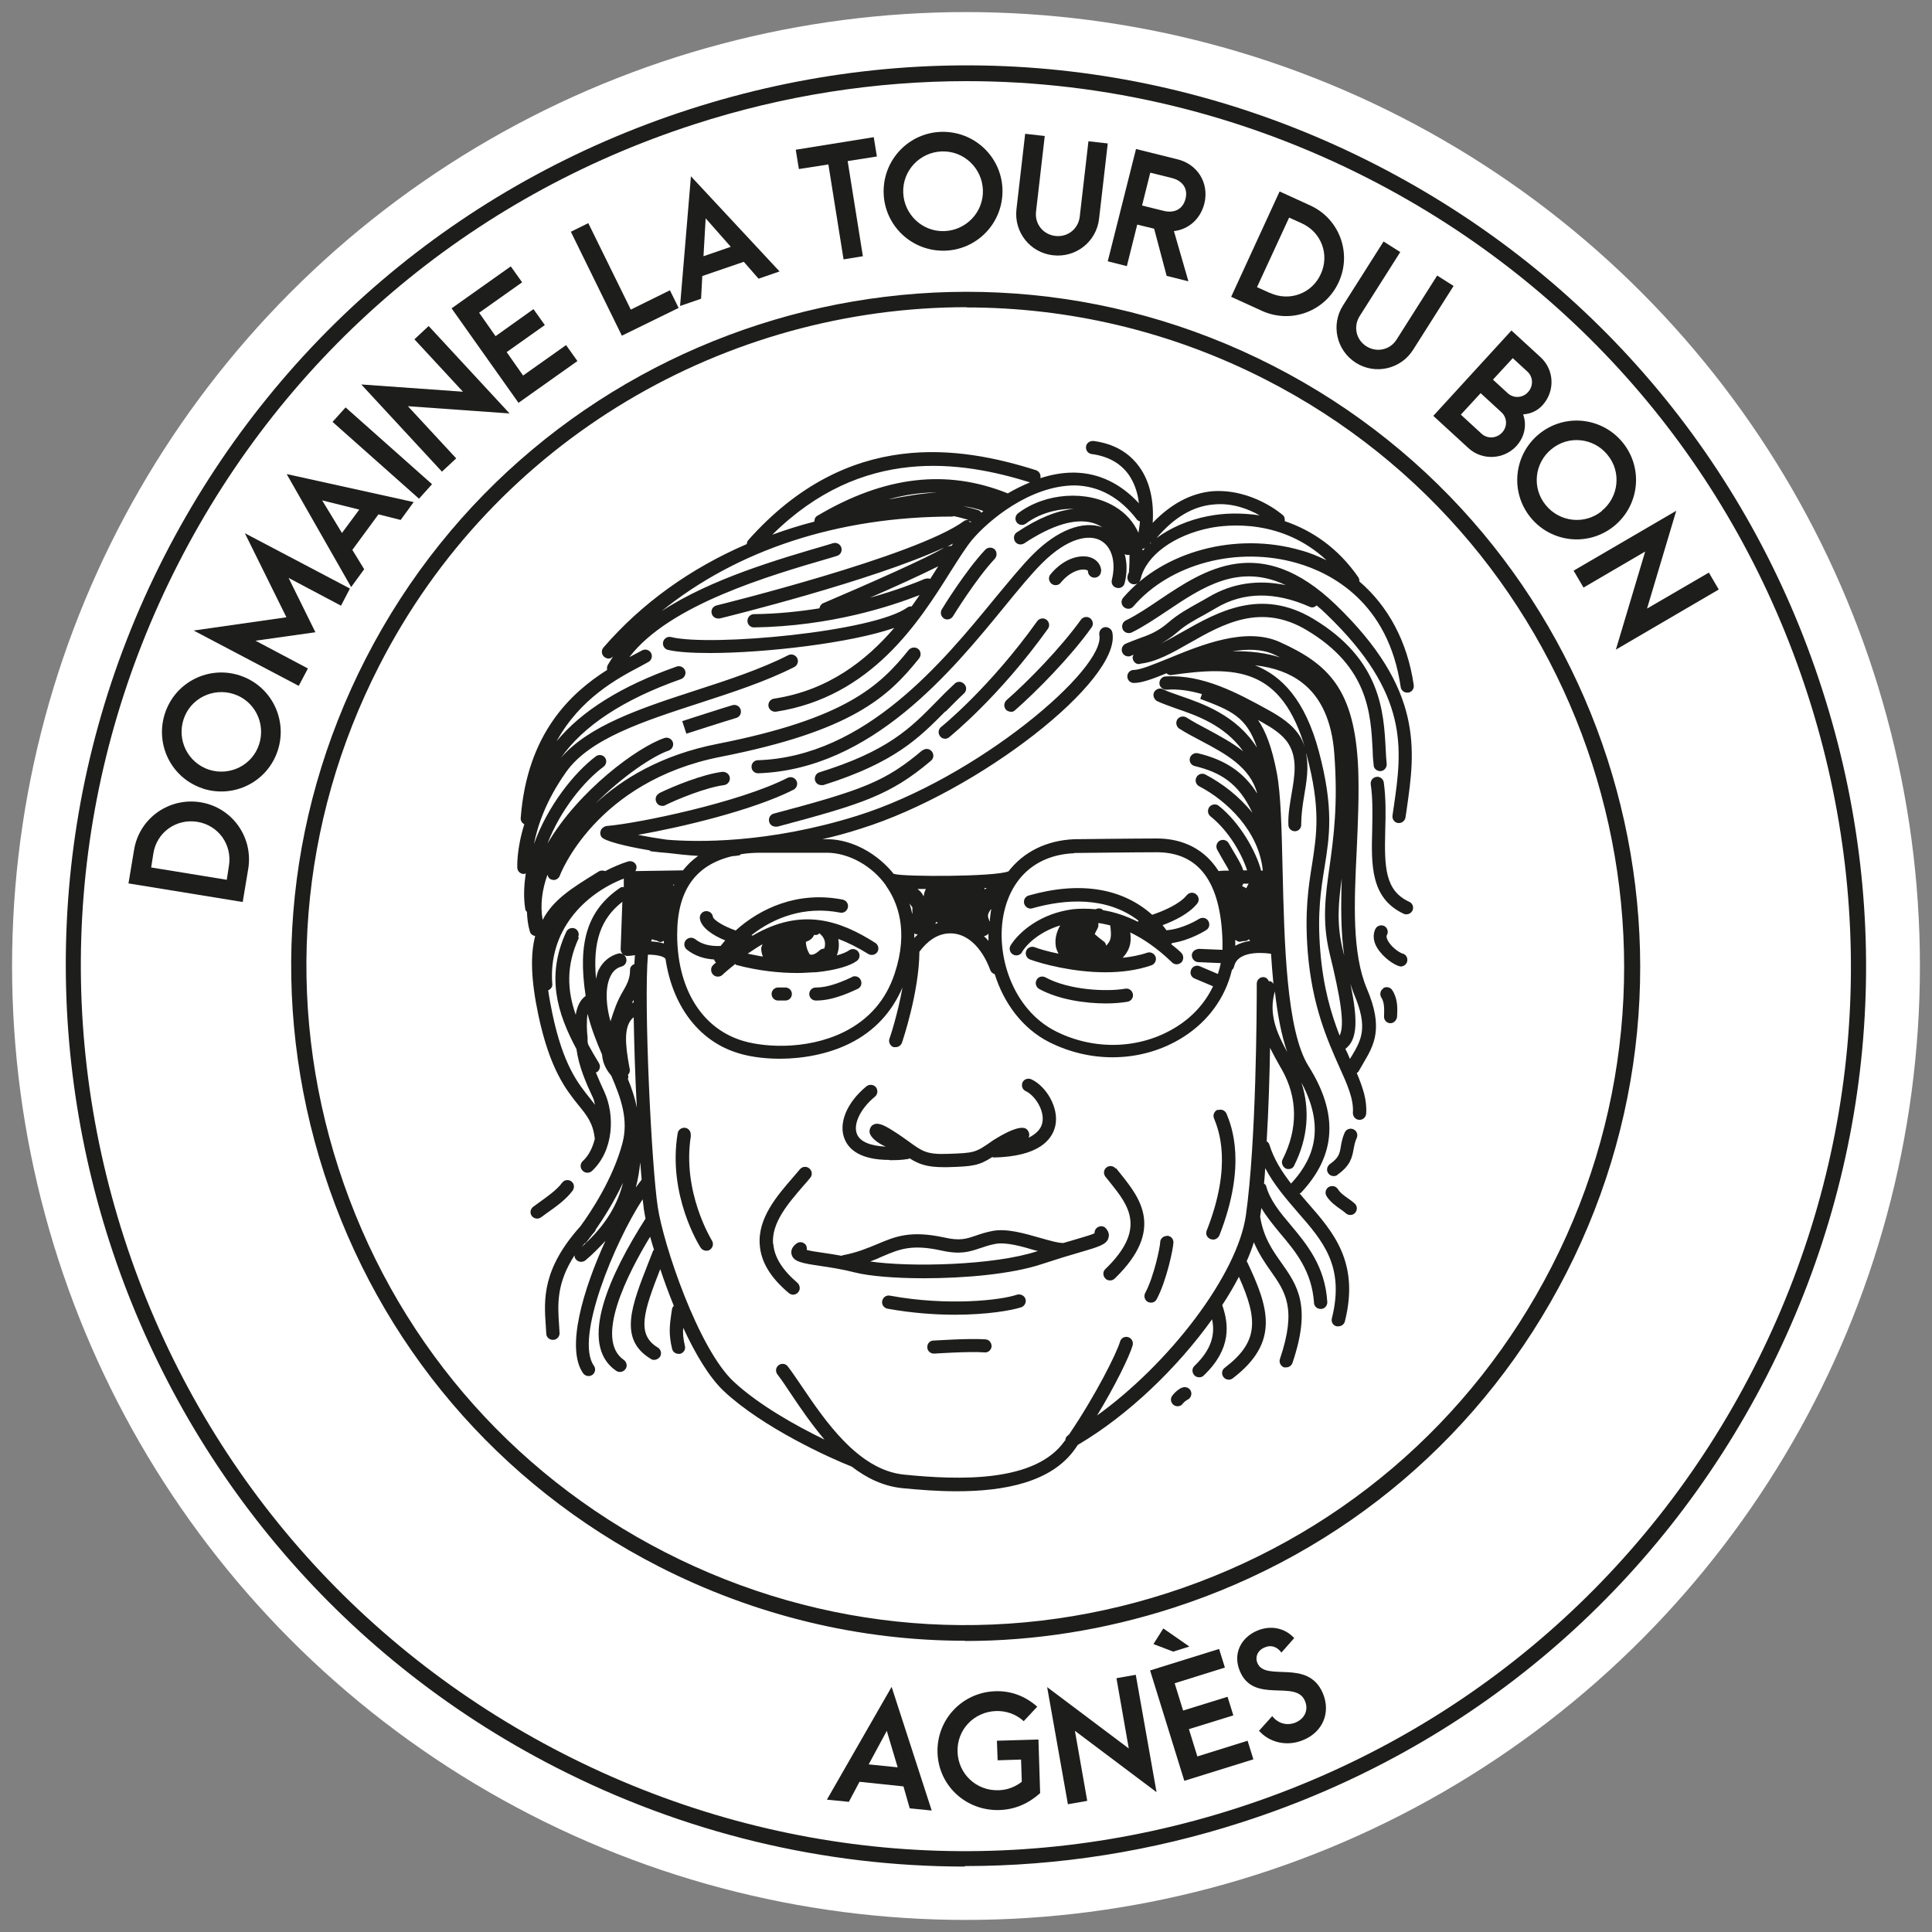 <?xml version="1.0" encoding="UTF-8"?>
<svg xmlns="http://www.w3.org/2000/svg" id="Calque_1" data-name="Calque 1" viewBox="0 0 80 80">
  <rect x="0" y="0" width="80" height="80" fill="#808080" stroke="none"/>
  <defs>
    <style>
      .cls-1 {
        fill: #1d1d1b;
      }

      .cls-2 {
        fill: #fff;
      }
    </style>
  </defs>
  <circle class="cls-2" cx="40" cy="40" r="39.5"></circle>
  <g>
    <path class="cls-1" d="M5.32,36.58l.23-1.38c.21-1.31,1.44-2.19,2.75-1.98,1.31.21,2.19,1.44,1.98,2.75l-.23,1.38s-4.73-.77-4.73-.77ZM9.48,35.85c.14-.88-.44-1.68-1.31-1.82s-1.68.43-1.82,1.31l-.09.58,3.13.51.09-.58Z"></path>
    <path class="cls-1" d="M8.4,32.65c-1.31-.43-1.99-1.83-1.57-3.11.43-1.31,1.83-1.99,3.1-1.57,1.31.43,1.99,1.83,1.57,3.11-.43,1.31-1.83,1.99-3.11,1.57h.01ZM9.68,28.74c-.86-.28-1.8.18-2.08,1.05-.28.86.18,1.79,1.05,2.08.86.28,1.8-.18,2.08-1.05.28-.86-.18-1.8-1.05-2.08Z"></path>
    <path class="cls-1" d="M8.01,26.11l3.85-.55-1.72-3.48,4.35,2.29-.37.71-2.17-1.15,1.11,2.25-2.48.35,2.17,1.15-.38.72-4.35-2.29h-.01Z"></path>
    <path class="cls-1" d="M15.67,21.3l-1.08,1.47.49.8-.54.74-2.67-4.68,5.26,1.16-.54.74-.91-.23h-.01ZM14.87,21.1l-1.53-.38.82,1.35.71-.96h0Z"></path>
    <path class="cls-1" d="M13.77,17.47l.54-.6,3.58,3.18-.54.6s-3.58-3.18-3.58-3.18Z"></path>
    <path class="cls-1" d="M16.89,16.82l2,2.16-.59.55-3.34-3.61,4.21.3-2.01-2.17.59-.55,3.35,3.62-4.21-.3Z"></path>
    <path class="cls-1" d="M18.71,12.76l2.44-1.73.47.66-1.78,1.26.68.97,1.57-1.12.47.66-1.58,1.12.68.97,1.78-1.26.47.66-2.44,1.73-2.77-3.91h.01Z"></path>
    <path class="cls-1" d="M23.63,9.6l.73-.36,1.76,3.58,1.62-.8.36.73-2.35,1.15-2.11-4.3h-.01Z"></path>
    <path class="cls-1" d="M30.8,10.84l-1.72.59-.05.94-.87.3.45-5.37,3.67,3.94-.87.3-.62-.71h.01ZM30.26,10.22l-1.04-1.18-.09,1.57s1.13-.39,1.13-.39Z"></path>
    <path class="cls-1" d="M34.3,6.81l-1.22.19-.13-.8,3.23-.52.13.8-1.21.19.63,3.94-.8.13-.63-3.94h0Z"></path>
    <path class="cls-1" d="M36.59,8c-.04-1.38,1.04-2.5,2.38-2.54,1.38-.04,2.5,1.04,2.54,2.38.04,1.38-1.04,2.5-2.38,2.54-1.38.04-2.5-1.04-2.54-2.38ZM40.7,7.87c-.03-.9-.78-1.63-1.7-1.6-.9.03-1.63.78-1.6,1.7.03.9.78,1.63,1.7,1.6.9-.03,1.63-.78,1.6-1.7Z"></path>
    <path class="cls-1" d="M43.26,5.64l-.36,3.12c-.06.51.29.95.8,1.01s.95-.29,1.01-.8l.36-3.12.8.09-.36,3.12c-.11.95-.96,1.62-1.91,1.51s-1.62-.96-1.51-1.91l.36-3.12.8.09h.01Z"></path>
    <path class="cls-1" d="M48.31,11.43l-.52-1.96-.7-.17-.43,1.72-.79-.2,1.17-4.65,1.73.43c.8.2,1.31.96,1.1,1.83-.17.66-.67,1.07-1.26,1.14l.6,2.08-.91-.23h.01ZM47.29,8.51l.89.22c.44.11.8-.06.91-.5.11-.43-.13-.75-.57-.86l-.89-.22-.34,1.36Z"></path>
    <path class="cls-1" d="M52.99,7.93l1.27.58c1.2.55,1.73,1.97,1.17,3.18s-1.97,1.73-3.18,1.18l-1.27-.58,2-4.35h.01ZM52.59,12.13c.81.37,1.74.02,2.1-.78.37-.8.03-1.73-.78-2.1l-.53-.24-1.33,2.88.53.24h.01Z"></path>
    <path class="cls-1" d="M57.98,10.44l-1.68,2.65c-.27.43-.15.98.28,1.25s.98.15,1.25-.28l1.68-2.65.68.43-1.68,2.65c-.51.8-1.57,1.04-2.37.53s-1.04-1.57-.53-2.37l1.68-2.65.68.43h0Z"></path>
    <path class="cls-1" d="M62.58,13.68l1.21,1.11c.57.52.61,1.4.09,1.98-.21.23-.46.36-.81.39.17.47.04.96-.28,1.31-.53.57-1.42.6-1.98.09l-1.46-1.34,3.24-3.54h-.01ZM61.35,17.96c.24.22.62.2.85-.05s.21-.62-.03-.84l-.86-.79-.82.89.86.79ZM62.43,16.28c.24.22.61.21.84-.04s.22-.63-.02-.85l-.61-.56-.82.89s.61.56.61.56Z"></path>
    <path class="cls-1" d="M63.73,17.97c1.07-.87,2.61-.69,3.46.35.87,1.07.69,2.61-.35,3.46-1.07.87-2.61.69-3.46-.35-.87-1.07-.69-2.61.35-3.46ZM66.33,21.15c.7-.57.82-1.61.23-2.32-.57-.7-1.61-.82-2.32-.23-.7.57-.82,1.61-.23,2.32.57.7,1.61.82,2.32.24h0Z"></path>
    <path class="cls-1" d="M68.12,22.84l-2.55,1.49-.41-.7,4.25-2.48-1.21,4.05,2.56-1.49.41.7-4.26,2.49,1.21-4.05h0Z"></path>
  </g>
  <path class="cls-1" d="M39.95,77.29c-5.82,0-11.61-1.38-16.94-4.11C4.72,63.81-2.55,41.31,6.81,23.02,11.35,14.16,19.07,7.59,28.54,4.53s19.57-2.25,28.43,2.29c8.86,4.54,15.43,12.25,18.48,21.72,3.06,9.47,2.24,19.57-2.29,28.43l-.29-.15.29.15c-4.54,8.86-12.25,15.43-21.72,18.48-3.77,1.22-7.64,1.82-11.49,1.82v.02ZM40.03,3.36c-3.78,0-7.59.59-11.29,1.79-9.31,3.01-16.89,9.46-21.35,18.17-4.46,8.71-5.26,18.63-2.25,27.94s9.46,16.89,18.17,21.35c8.71,4.46,18.63,5.26,27.94,2.25,9.31-3.01,16.89-9.46,21.35-18.17s5.26-18.63,2.25-27.94c-3.01-9.31-9.46-16.89-18.17-21.35-5.24-2.68-10.93-4.04-16.65-4.04Z"></path>
  <g>
    <path class="cls-1" d="M37.4,73.97l-1.81-.19-.44.83-.91-.09,2.68-4.67,1.66,5.12-.91-.09-.26-.91h-.01ZM37.17,73.18l-.45-1.51-.75,1.39,1.19.12h.01Z"></path>
    <path class="cls-1" d="M38.82,72.57c-.04-1.37,1.03-2.5,2.4-2.54.63-.02,1.22.19,1.73.64l-.56.6c-.33-.3-.73-.43-1.14-.42-.92.03-1.63.77-1.6,1.69.03.91.77,1.62,1.7,1.59.35-.01.68-.13.96-.35l-.03-.92-.97.03-.03-.81,1.72-.05.07,2.22c-.48.43-1.04.68-1.69.7-1.38.04-2.52-1.01-2.56-2.38Z"></path>
    <path class="cls-1" d="M44.51,71.67l.51,2.9-.8.14-.86-4.85,3.38,2.54-.51-2.91.8-.14.86,4.86-3.38-2.54Z"></path>
    <path class="cls-1" d="M47.62,69.17l2.86-.89.24.77-2.08.65.35,1.13,1.84-.57.24.77-1.84.57.35,1.13,2.08-.65.24.77-2.86.89-1.42-4.58h0ZM47.76,68.08l.41-.65,1.08.75-.67.21-.81-.31h-.01Z"></path>
    <path class="cls-1" d="M52.14,71.66l.54-.6c.25.32.63.41.98.26.39-.17.53-.55.37-.9-.38-.88-2.1.14-2.68-1.2-.32-.73.03-1.4.69-1.69.57-.25,1.17-.12,1.55.3l-.53.6c-.18-.25-.44-.33-.7-.21-.29.12-.4.4-.29.65.34.78,2.08-.2,2.7,1.23.35.81,0,1.61-.78,1.94-.68.3-1.44.12-1.87-.39h.02Z"></path>
  </g>
  <path class="cls-1" d="M39.96,67.94c-4.36,0-8.7-1.04-12.69-3.08-6.64-3.4-11.56-9.18-13.85-16.28s-1.68-14.66,1.72-21.3c7.02-13.71,23.87-19.15,37.58-12.13s19.15,23.87,12.13,37.58h0c-3.4,6.64-9.18,11.56-16.28,13.85-2.82.91-5.72,1.37-8.61,1.37h0ZM40.03,12.72c-9.92,0-19.51,5.42-24.33,14.85-3.32,6.49-3.92,13.88-1.68,20.81,2.24,6.93,7.04,12.58,13.53,15.9s13.88,3.92,20.81,1.68c6.93-2.24,12.58-7.04,15.9-13.53,6.85-13.39,1.54-29.86-11.85-36.71-3.97-2.03-8.21-2.99-12.39-2.99h0Z"></path>
  <g>
    <path class="cls-1" d="M36.84,48.04c.23,0,.48,0,.77-.05.02,0,.03-.02.05-.03.37.24.72.37,1.4.37h.17c1.05-.03,1.3-.06,1.86-.42.02,0,.03.02.05.02h0c1.89-.04,2.43-.74,2.56-1.32.16-.76-.4-1.65-1-1.92-.14-.06-.3,0-.36.13-.06.14,0,.3.13.36.36.16.8.79.69,1.31-.05.26-.26.47-.57.62.02-.04.03-.07.03-.12,0-.1-.06-.21-.15-.26-.35-.18-1.34.49-1.35.49-.74.52-.75.52-1.9.56-.86.03-1.05-.12-1.6-.52-.17-.12-.36-.26-.6-.41-.49-.32-.71-.38-.89-.26-.09.06-.14.21-.12.31.04.2.33.44.67.58-.63-.03-1.06-.2-1.19-.51-.18-.41.14-1.07.74-1.56.12-.1.13-.27.04-.39-.1-.12-.27-.13-.39-.04-.82.67-1.18,1.55-.9,2.2.17.41.64.85,1.85.85h0Z"></path>
    <path class="cls-1" d="M45.9,51.25c.03-.09.03-.23-.11-.39-.1-.11-.25-.11-.37-.02-.07.06-.1.14-.1.23-.15.07-.48.16-.81.26-.14.04-.31.09-.48.14h0c-.23,0-.6-.11-.99-.22-.63-.18-1.35-.39-1.94-.28-.3.06-.51.13-.71.2-.39.13-.64.22-1.3.07-1.39-.3-2.02-.04-2.75.27-.39.16-.82.35-1.45.47-.02,0-.02.02-.04.02-.29-.05-.57-.1-.81-.13-.22-.03-.47-.07-.63-.11,0-.08,0-.16-.05-.22-.1-.12-.27-.14-.39-.04-.22.17-.22.34-.19.45.08.3.45.36,1.19.47.41.06.93.14,1.43.27.59.15,1.66.24,2.86.24,1.68,0,3.62-.17,4.86-.58.64-.21,1.16-.37,1.55-.48.86-.25,1.15-.34,1.23-.61h0ZM35.99,52.25c.2-.07.39-.15.56-.23.69-.29,1.19-.51,2.42-.24.81.18,1.17.05,1.6-.09.18-.06.37-.13.63-.18.45-.09,1.11.1,1.68.27.04,0,.07.02.11.03-.02,0-.03,0-.04,0-1.78.59-5.3.67-6.95.42h0Z"></path>
    <path class="cls-1" d="M42.11,53.61c-.66.23-2.87.48-5.26.04-.15-.03-.29.07-.32.22s.07.29.22.32c1,.18,1.96.25,2.79.25,1.34,0,2.36-.18,2.75-.31.14-.05.22-.21.17-.35-.05-.14-.21-.21-.35-.17Z"></path>
    <path class="cls-1" d="M32.01,51.51c-.07-.88.63-1.68,1.24-2.39.11-.12.21-.24.3-.35.1-.12.08-.29-.04-.39-.12-.1-.29-.08-.39.04-.09.11-.19.22-.29.34-.65.75-1.46,1.68-1.37,2.79.05.7.44,1.35,1.2,1.99.05.04.11.07.18.07.08,0,.15-.03.21-.1.1-.11.08-.29-.03-.39-.63-.54-.96-1.07-1-1.62h0Z"></path>
    <path class="cls-1" d="M46.2,48.39c-.09-.12-.27-.14-.38-.05-.12.09-.14.26-.05.38l.21.26c.74.93,1.52,1.9-.21,3.57-.11.1-.11.28,0,.39.05.06.13.08.2.08s.14-.03.19-.08c2.09-2.02,1.03-3.34.26-4.31l-.2-.25h-.02Z"></path>
    <path class="cls-1" d="M42.32,39.42c.24-.39.79-.86,1.58-1.1-.13.23-.22.5-.19.79,0,.11.05.24.12.38-.43-.09-.79-.19-.99-.27-.14-.05-.3.02-.35.16s.02.3.16.35c.52.19,1.79.53,3.12.53.65,0,1.31-.08,1.91-.29.14-.05.22-.21.17-.35s-.21-.22-.35-.17c-.32.11-.66.17-1.01.21.15-.17.27-.36.31-.59.03-.16.02-.32,0-.46.54.26,1.12.65,1.73,1.24.05.05.12.08.19.08s.14-.03.2-.08c.1-.11.1-.28,0-.39-.14-.14-.28-.25-.42-.36,0-.02.03-.03.03-.05.75-.11,1.39-.52,1.42-.54.13-.08.16-.25.08-.38-.08-.13-.25-.16-.38-.08,0,0-.66.42-1.35.47-.05-.07-.11-.15-.16-.21.48-.18,1.09-.47,1.43-.89.1-.12.08-.29-.04-.39-.12-.1-.29-.08-.39.04-.3.37-.96.65-1.43.81-1.24-1.11-3-1.4-5.11-.8-.15.04-.23.19-.19.34.04.14.2.24.34.19,1.34-.38,3.06-.51,4.39.51,0,.02-.02.03-.02.05-.52-.26-1-.41-1.44-.48-.06-.06-.14-.09-.23-.07-.03,0-.05.02-.07.03-.36-.03-.68-.03-.96,0-1.31.17-2.2.91-2.57,1.49-.08.13-.04.3.09.38s.3.04.38-.09v-.02ZM45.97,38.3c.06.47.05.65-.17.86,0-.07-.04-.14-.1-.18-.15-.11-.27-.21-.37-.3.03-.07.07-.15.12-.24,0-.02.02-.04.03-.07h0s0-.09,0-.13h0v-.02c.16.02.33.06.5.1v-.02Z"></path>
    <path class="cls-1" d="M30.44,38.52c-.44-.15-.9-.42-.92-.56-.02-.15-.16-.25-.31-.23s-.25.16-.23.31c.06.38.55.7,1.05.9-.07.08-.13.15-.19.23-.44.02-.79-.07-1.05-.28-.12-.09-.29-.08-.39.04-.1.12-.08.29.04.39.36.29.78.39,1.13.41.01.05.04.09.08.12-.04.04-.08.07-.12.11-.11.1-.11.28-.01.39.05.06.13.09.2.09s.14-.02.19-.07c.18-.17.35-.3.53-.45.02,0,.03.04.06.04.91.24,1.77.33,2.52.33.24,0,.47-.02.68-.03h.08c.81-.08,1.41-.26,1.7-.47.12-.09.15-.26.06-.38-.09-.12-.26-.15-.38-.06-.1.07-.28.15-.51.21.08-.2.11-.44.06-.68.41.15.82.36,1.24.62.13.08.3.04.38-.08.08-.13.04-.3-.09-.38-1.42-.9-3.02-1.5-5.07-.3-.01,0-.03,0-.05-.02.92-.72,2.19-1.22,3.67-.93.15.03.29-.07.32-.22s-.07-.29-.22-.32c-1.85-.36-3.4.35-4.44,1.29v-.02ZM31.57,39.1c-.01.06-.05.11-.05.17,0,.13.03.24.07.34-.2-.03-.41-.08-.63-.12.21-.14.41-.28.61-.39ZM33.97,38.68c.22.2.22.43.16.6-.07,0-.13.02-.19.07-.16.15-.3.21-.41.17-.03-.05-.07-.12-.1-.2-.04-.12-.06-.23-.06-.32.14-.05.28-.13.34-.29.08.02.16,0,.22-.06h.02s0,.02,0,.02h0Z"></path>
    <path class="cls-1" d="M46.59,40.94c-.74.13-2.31.07-3.3-.47-.13-.07-.3-.03-.37.11-.07.13-.02.3.11.37.8.44,1.9.6,2.77.6.34,0,.65-.03.89-.07.15-.03.25-.17.22-.32s-.17-.25-.32-.22Z"></path>
    <path class="cls-1" d="M48.31,51.18h0c-.15,0-.27.12-.27.27,0,.16-.25,1.4-.62,2.09-.07.13-.02.3.11.37.04.02.09.03.13.03.1,0,.19-.05.24-.15.42-.79.69-2.14.69-2.35,0-.15-.12-.27-.27-.27h-.01Z"></path>
    <path class="cls-1" d="M47.23,27.48c.65-.07,1.32-.45,2.02-.85,1.39-.79,2.96-1.68,4.87-.53,2.54,1.52,2.64,3.44,2.72,4.98,0,.21.02.41.04.6,0,.14.13.25.27.25h.02c.15-.01.26-.15.25-.3-.02-.18-.03-.37-.04-.58-.08-1.58-.2-3.74-2.99-5.42-2.18-1.31-3.97-.29-5.42.53-.31.18-.62.35-.91.49.22-.12.45-.26.7-.48.33-.29.71-.5,1.12-.72.16-.09.31-.18.47-.27,1.14-.68,2.45-.69,3.89-.05.1.05.2.01.28-.06.13.11.27.23.4.36,3.46,3.32,3.14,5.59,2.79,8l-.05.34c-.02.15.08.29.23.31h.04c.13,0,.25-.1.27-.24l.05-.34c.35-2.44.71-4.95-2.95-8.47-3.12-2.99-5.43-1.44-7.28-.2-.49.33-.95.64-1.4.86-.14.07-.19.23-.13.37.07.14.23.19.37.13.49-.24.96-.56,1.46-.89,1.47-.99,2.98-1.99,4.92-1.07-1.14-.24-2.22-.08-3.17.48-.15.09-.3.17-.46.26-.41.23-.83.46-1.21.79-.45.39-.79.52-1.27.69-.16.06-.32.12-.51.2-.14.06-.21.22-.15.36.04.11.15.17.25.17.04,0,.07,0,.1-.02.04-.02.08-.03.12-.05-.02.04-.05.09-.04.14.02.15.15.28.3.24h.03Z"></path>
    <path class="cls-1" d="M56.29,24.11c0-.07,0-.14-.04-.2-.85-1.23-1.93-1.95-3.05-2.33,0-.09,0-.18-.07-.24-.05-.05-1.28-1.11-2.92-1-.9.08-1.73.53-2.48,1.31.06-.91-.12-1.71-.54-2.3-.43-.61-1.07-.98-1.91-1.09-.15-.01-.29.08-.31.23s.08.29.23.31c.68.09,1.2.38,1.54.86.22.32.37.72.42,1.18-.75-.81-1.64-1.25-2.66-1.27h-.07c-.46,0-.92.09-1.35.23.03-.14-.04-.28-.18-.33-3.13-.99-7.78-1.76-11.92,2.9-.04.05-.05.1-.06.16-2.32,1-4.34,2.44-5.93,4.28-.1.11-.09.29.03.39.05.04.12.07.18.07.07,0,.13-.03.19-.09-.08.12-.16.25-.23.37-.03.06-.03.13-.02.19-1.5.95-3.32,2.63-3.58,6.15,0,.11.06.19.15.24-.33,1.06-.29,1.77-.29,1.81.01.14.13.25.27.25h.02s.04-.02.06-.03c-.07.49-.1.99-.02,1.48,0,.05.04.09.07.12.01.27.04.54.12.81.03.11.12.17.22.19-.2.77-.18,1.79.13,3.26.48,2.28,1.17,3.13,1.67,3.75.35.43.6.74.67,1.39-.09.35-.24.68-.5.92-.11.1-.12.28-.01.39.05.06.13.09.2.09s.13-.02.19-.07c.92-.86.95-2.34.51-3.29-.12-.26-.24-.53-.35-.8.01,0,.03,0,.04,0,.13-.08.17-.25.09-.38-.16-.26-.31-.52-.45-.78,0-.04-.02-.08-.02-.13v-.16c-.03-.23-.05-.65,0-.97.15.6.37,1.16.6,1.69.02.29.13.58.38.87.42.97.72,1.84.46,2.81-.39,1.46-1.3,2.83-1.73,3.42-1.59,1.77-1.52,3.03-1.44,4.13l.02.32c0,.15.13.26.27.26h.02c.15,0,.27-.14.26-.29l-.02-.33c-.06-.85-.11-1.72.64-2.88,0,.06.01.12.06.17.05.06.13.1.21.1.06,0,.13-.02.18-.06.33-.28.59-.55.83-.81-.91,1.99-1.66,4.45-.92,5.49.05.07.14.11.22.11.06,0,.11-.02.16-.05.12-.09.15-.26.06-.38-.8-1.13.86-5.12,2.02-6.89.02.16.04.29.05.41.02.11.04.25.07.39-1.45,2.27-2.83,5.19-1.22,6.3.05.03.1.05.16.05.09,0,.17-.04.23-.12.09-.12.05-.29-.07-.38-1.23-.85.16-3.57,1.09-5.1.05.17.1.35.16.54-.01.02-.04.03-.04.05l-.2.51c-.69,1.76-1.24,3.15.11,3.96.04.03.09.04.14.04.09,0,.18-.05.24-.13.08-.13.04-.3-.09-.38-.9-.54-.59-1.49.1-3.25.16.49.35,1,.56,1.52-.03.04-.06.07-.07.12l-.03.19c-.07.48-.12.86.03,1.47.03.13.14.21.27.21h.06c.15-.04.24-.18.2-.33-.07-.3-.09-.52-.07-.75.5,1.08,1.08,2.06,1.69,2.63,1.6,1.5,4.39,2.77,5.29,3.12.61.47,1.3.81,2.08.89.7.07,1.48.13,2.27.13,1.94,0,3.92-.36,4.9-1.76.04-.05.07-.11.11-.16,2.09-1.23,4.12-3.19,5.56-5.2.12.58.02,1.21-.73,1.93-.11.1-.11.28,0,.39.05.06.13.08.2.08s.14-.02.19-.08c1.16-1.11,1.03-2.13.76-2.91.26-.39.49-.79.69-1.17.81,1.8.8,2.71-.59,3.77-.12.09-.14.26-.05.38.05.07.14.11.22.11.06,0,.12-.02.17-.06,1.96-1.5,1.48-2.94.59-4.82,0,0,0,0-.02-.02.12-.27.22-.53.3-.79.2.47.45.84.69,1.18.61.87,1.1,1.55.39,3.65-.05.14.03.3.17.35.03,0,.06,0,.09,0,.11,0,.22-.07.26-.19.8-2.36.19-3.22-.46-4.14-.36-.51-.74-1.04-.88-1.91.02-.12.03-.24.05-.36.22.37.49.7.78,1.05.65.77,1.31,1.57,1.4,2.87,0,.15.13.26.27.26h.02c.15,0,.27-.14.26-.29-.09-1.48-.85-2.39-1.52-3.19-.44-.52-.85-1.02-1.01-1.6,0-.05-.05-.08-.09-.11.02-.21.04-.42.05-.64.37.7.86,1.26,1.34,1.82,1.05,1.2,1.96,2.24,1.42,4.4-.04.15.05.3.2.33h.07c.12,0,.24-.08.27-.21.61-2.44-.48-3.69-1.54-4.9-.11-.13-.23-.26-.34-.4.02,0,.05,0,.07-.03,1.45-1.55,1.55-3.26.3-5.24-.92-1.47-1-5.15-1.07-8.1-.04-1.69-.07-3.15-.24-4.04-.2-1.04-.45-1.71-.78-2.19.07.04.14.08.21.12.34.19.82.48,1.06.88.37.61.25,1.32.12,2.07-.07.42-.15.86-.13,1.28,0,.15.13.26.27.26h0c.15,0,.27-.13.26-.28,0-.37.05-.76.12-1.17.1-.6.21-1.22.07-1.82,0,.03.02.06.03.09.6,2.24.42,3.31.23,4.55-.15.92-.31,1.97-.18,3.62.18,2.25.83,3.69,1.3,4.75.34.75.61,1.35.57,1.92,0,.15.1.28.26.29h.02c.14,0,.26-.11.27-.26.04-.56-.14-1.08-.39-1.68.04-.02.07-.05.09-.09.06-.11.13-.22.19-.33.43-.73.84-1.43.14-3.07-.62-1.47-.53-3.56-.42-5.77.05-1.11.1-2.27.06-3.34-.14-3.27-1.21-4.33-3.26-5.25-1.41-.63-3.25.13-4.59.68-.6.24-1.16.48-1.44.48-.15,0-.27.12-.27.27s.12.27.27.27c.33,0,.79-.17,1.35-.4.06.05.13.09.22.07,2.62-.37,4.56-.36,5.55,3.12-.05-.19-.12-.37-.23-.56-.31-.52-.87-.86-1.32-1.11-1.27-.7-2.71-1.48-4.25-1.39-.15,0-.27.14-.26.29,0,.15.15.26.29.26.49-.04.98.04,1.47.18l-.07.2c1.28.48,1.92.74,2.35,2.02-.86-1.35-2.24-1.82-3.19-2.15-.28-.1-.53-.18-.7-.27-.13-.07-.3-.01-.37.12-.07.14,0,.3.12.37.21.1.47.19.77.3.88.3,2.03.7,2.8,1.78-.46-.36-.98-.64-1.48-.91-.31-.16-.6-.32-.87-.49-.13-.08-.3-.04-.38.08-.08.13-.04.3.08.38.28.18.59.34.91.51,1,.53,2.03,1.08,2.32,2.18-.56-.89-1.33-1.4-2.46-1.67-.15-.03-.29.06-.33.2-.04.15.06.3.2.33,1.06.26,1.82.7,2.39,1.94-.55-.69-1.26-1.23-1.95-1.59-.13-.07-.3-.02-.37.12-.07.13-.02.3.12.37,1.15.6,2.47,1.86,2.63,3.49h-.07c-.2-.77-.86-1.97-1.75-2.68-.12-.1-.29-.07-.39.04-.09.12-.08.29.04.39.79.63,1.32,1.61,1.52,2.24h-.16c-.05-.18-.15-.35-.3-.61-.08-.14-.18-.3-.3-.51-.07-.13-.24-.18-.37-.11-.13.07-.18.24-.11.37.12.22.22.39.3.53.09.15.15.25.19.34-.15,0-.29,0-.43.02-.71-1.12-1.79-1.35-2.55-1.35-.88,0-3.43.03-3.43.03h0c-1.15.05-2.09.52-2.72,1.33-.56.23-4.33.23-4.72.11h-.03c-.68-.85-1.72-1.42-2.71-1.44h-.25c.52-.12,1.05-.26,1.6-.44,4.87-1.52,10.8-6.15,10.41-8.12-.03-.15-.18-.24-.32-.22-.15.03-.24.17-.22.32.28,1.39-5.04,5.93-10.03,7.49-3.71,1.16-6.68,1.09-7.88.99-.43-.06-.84-.13-1.19-.2,1.82-.32,4.76-1.02,6.44-1.87.13-.07.19-.23.12-.37-.07-.13-.23-.19-.37-.12-2,1.02-6.17,1.88-7.46,1.99-.1,0-.23.08-.27.18s-.03.21.04.29c.12.15.95.37,1.97.54.02,0,.03.03.06.04.04,0,.29.04.7.07.42.05.85.1,1.26.12-.24.17-.45.37-.63.6l-1.97.03c.04-.07.06-.14.04-.22-.04-.14-.19-.22-.34-.18-.32.1-.64.24-.95.4-.08-.03-.16-.03-.24,0l-.18.11c-.95.59-1.73,1.07-2.17,1.91-.11-.62-.02-1.26.2-1.87.02.09.07.17.16.2.03,0,.06.02.09.02.11,0,.22-.07.26-.18.01-.04,1.48-3.9,6.65-4.92,5.45-1.07,6.95-2.48,8.23-4.08.09-.12.08-.29-.04-.39-.12-.09-.29-.07-.39.04-1.21,1.51-2.64,2.85-7.91,3.89-2.36.46-3.98,1.47-5.07,2.48,1.14-1.15,2.41-1.99,3.04-2.2.14-.05.22-.21.17-.35-.05-.14-.21-.22-.35-.17-1.12.38-3.56,2.18-4.84,4.37.53-1.38,1.51-2.58,2.32-3.18.12-.09.15-.26.06-.38-.09-.12-.26-.14-.38-.05-.9.68-2,2.06-2.56,3.63.14-.72.48-1.78,1.33-2.98.97-1.38,3.19-2.1,5.53-2.86,1.35-.44,2.74-.89,3.92-1.49.13-.07.19-.23.12-.37-.07-.13-.23-.19-.37-.12-1.14.58-2.51,1.03-3.84,1.46-2.28.74-4.44,1.46-5.58,2.8.93-1.33,2.59-2.43,4.98-3.27.14-.05.22-.21.17-.35-.05-.14-.21-.22-.35-.17-2.28.8-3.94,1.84-4.97,3.09.98-1.78,2.52-2.6,3.49-3.11l.31-.17c.13-.07.18-.24.11-.37-.07-.13-.24-.18-.37-.11l-.3.16c-.07.04-.15.08-.23.12,1.66-2.17,5.78-3.37,8.33-4.11l.26-.08c.15-.04.23-.19.19-.34-.04-.14-.19-.23-.34-.19l-.26.08c-1.95.57-4.8,1.39-6.85,2.74,3.12-2.53,7.3-3.92,12.05-3.92.02,0,.03-.02.04-.02.21.04.42.1.63.16-.07,0-.14,0-.2.05-2,1.46-10.16,3.47-10.24,3.49-.15.04-.24.18-.2.33.03.13.14.21.27.21h.06c.29-.07,6.33-1.56,9.3-2.94-.58.38-3.26,1.56-5.02,2.31-.09.04-.13.12-.15.21-.82.13-1.73.23-2.71.24-.15,0-.27.13-.27.28s.12.27.27.27h0c3.2-.05,5.67-.88,6.86-1.34-.11.16-.22.31-.33.47-.06,0-.12,0-.17.04-1.41,1.02-8.15,1.63-9.79,1.23-.15-.04-.3.06-.33.2-.04.15.06.3.2.33.38.09.99.13,1.73.13,2.29,0,5.83-.41,7.64-1.04-1.17,1.36-2.74,2.59-4.98,2.93-.15.02-.25.16-.23.31.02.13.14.23.27.23h.04c3.96-.61,5.93-3.73,7.23-5.8.33-.52.62-.98.87-1.29.66-.8,2.41-2.28,4.28-2.28,1,.02,1.87.5,2.58,1.43.03.03.07.04.11.06,0,.15-.04.31-.06.47-.2-.44-.52-.81-.97-1.08-1.16-.7-2.88-.58-4.01.27-.12.09-.15.26-.06.38.09.12.26.14.38.05.56-.42,1.29-.62,1.99-.61-.7.07-1.48.38-2.36.97-.13.08-.16.25-.08.38s.25.16.38.08c1.15-.76,2.1-1.05,2.83-.85.14.04.27.1.4.18-.81-.28-1.86.12-2.87,1.13-.46.46-.97,1.09-1.57,1.81-2.14,2.61-5.36,6.56-9.82,6.71-.15,0-.27.13-.26.28,0,.15.13.26.27.26h0c4.7-.16,8.02-4.23,10.22-6.92.58-.71,1.09-1.33,1.53-1.77,1.1-1.1,1.99-1.21,2.45-.94.45.26.63.89.45,1.62-.04.15.05.3.2.33.15.04.3-.05.33-.2.11-.43.1-.84,0-1.2.04.03.09.04.14.04.02,0,.04,0,.06-.01,0,.2,0,.41-.02.65,0,.02,0,.04,0,.06-.02.06-.05.12-.06.18-.03.15.06.29.21.33.15.03.29-.06.33-.21.22-.97,1.37-1.82,2.88-2.12.72-.14,2.97-.39,4.82,1.34-.34-.16-.68-.31-1.06-.41-2.68-.78-5.71.03-7.36,1.96-.1.11-.09.29.03.39.12.1.29.09.39-.03,1.52-1.77,4.31-2.51,6.79-1.79,1.38.4,3.77,1.6,4.28,5.13.02.14.14.23.27.23h.04c.15-.02.25-.16.23-.31-.26-1.8-1.06-3.28-2.27-4.31v.04ZM55.56,36.37c-.04,1.14-.04,2.22.1,3.2-.02-.08-.04-.16-.06-.25-.26-1.06-.18-1.93-.04-2.95ZM55.96,43.74s-.04.08-.06.11c-.06-.14-.12-.28-.19-.42.52-.39.51-1.23.21-2.69.05.15.09.29.15.43.59,1.39.3,1.89-.11,2.58h0ZM52.73,27.09c.1.04.18.09.27.13-.57-.18-1.22-.27-1.97-.25.61-.1,1.2-.1,1.7.12ZM51.98,27.55c.79.09,1.44.33,1.94.72.78.6,1.23,1.59,1.33,2.93.16,2.11-.03,3.49-.2,4.71-.17,1.2-.31,2.24,0,3.54.45,1.84.65,2.99.42,3.43-.35-.9-.68-2-.8-3.5-.13-1.59.03-2.56.18-3.49.2-1.25.39-2.42-.24-4.78-.57-2.13-1.54-3.13-2.64-3.56h.01ZM23.94,38.81c.06-.14,0-.3-.13-.36s-.3,0-.36.13c-.85,1.83-.38,3.37.42,4.86.1.73.39,1.39.69,2.03.04.08.05.19.08.28l-.21-.27c-.49-.61-1.11-1.37-1.56-3.52-.07-.35-.13-.66-.17-.95.1-.05.18-.14.17-.25-.18-2.21,1.31-3.74,2.96-4.38v.35c-.06,0-.11,0-.15.03-1.35.92-1.77,2.24-1.43,4.48-.24.17-.36.46-.41.78-.35-1-.41-2.03.13-3.19l-.03-.02ZM25.77,37.34l-.07,1.96c0,.08.03.15.09.21-.06-.03-.14-.05-.21-.02-.35.1-.63.34-.8.69-.05.11-.07.23-.1.35-.14-1.54.2-2.49,1.08-3.18h0ZM26.24,41.4v.11h-.02s-.03.02-.05.03c.02-.05.04-.09.07-.14ZM26,44.68c.02-.06.03-.11,0-.17.06-.06.09-.14.08-.22l-.03-.16c-.15-.84-.25-1.66.19-2.01.02,1.16.06,2.48.13,3.74-.08-.4-.21-.79-.37-1.18ZM26.26,39.92c-.09.04-.17.12-.17.23,0,.31-.08.53-.28.87-.26.43-.39.83-.53,1.27-.16-.54-.26-1.35,0-1.87.1-.21.25-.34.46-.4.15-.04.23-.19.19-.34-.02-.07-.07-.12-.12-.16.06.05.14.08.22.06.09,0,.18-.02.26-.03,0,.11-.02.23-.02.37h0ZM27.51,39.07c-.17-.05-.36-.08-.56-.09,0,0,.03-.02.03-.04s.01-.03.02-.05c.04.02.09.04.15.05h.03s.11.07.18.07h0s.09-.03.13-.05v.11h.02ZM24.09,51.63s.08-.1.12-.15c.02,0,.05,0,.06-.03.01-.02.11-.14.26-.34.04-.04.07-.08.11-.13.02-.02.01-.04.03-.07.31-.45.75-1.13,1.13-1.94-.21.84-.66,1.72-1.71,2.66ZM26.56,48.86c-.07.09-.15.19-.23.31.09-.36.15-.7.18-1.04.02.26.04.5.06.72h-.01ZM45.38,58.69c.83-1.36,1.4-2.56,1.52-2.98.04-.14-.04-.3-.18-.34-.15-.05-.3.04-.34.18-.14.48-.99,2.19-2.12,3.86,0,0-.02,0-.03.02-.08.05-.11.12-.12.21,0,0,0,.02-.02.02-1.21,1.74-4.38,1.63-6.66,1.4-1.9-.19-3.29-2.27-4.22-3.64-.22-.32-.41-.61-.59-.84-.09-.12-.26-.14-.38-.05-.12.09-.14.26-.05.38.17.22.36.5.57.82.38.57.84,1.24,1.38,1.88-1.18-.57-2.73-1.44-3.76-2.4-1.47-1.37-2.91-5.68-3.14-7.21-.26-1.66-.59-8.41-.41-10.47.39,0,.7.08.73.19h0c.28,1.88,1.32,3.31,2.86,3.84.51.18,1.16.28,1.87.28.95,0,2-.19,2.89-.63,1.03-.51,1.75-1.3,2.19-2.32-.2,1.12-.53,2.11-.54,2.12-.05.14.03.3.17.35.03,0,.06,0,.09,0,.11,0,.22-.07.26-.19.03-.09.71-2.1.72-3.76.33-.45.75-.74,1.22-.76.72-.04,1.36.55,1.72,1.53.03.08.1.13.18.16.37,1.17,1.12,2.24,2.27,2.82.82.41,1.72.62,2.6.62,1.04,0,2.06-.28,2.94-.84,1.04-.66,1.74-1.64,2.01-2.77.04-.04.08-.09.09-.15.17-.75,1.49-.53,1.5-.53h.03c.03.43.06.85.1,1.25-.03-.05-.07-.09-.13-.11h-.06c-.04-.09-.12-.17-.23-.17-.15,0-.27.12-.27.27,0,1.07-.02,6.54-.45,9.59-.35,2.46-3.17,6.16-6.23,8.34l.02.02ZM37.86,38.64l.04.04s.06,0,.1.02c-.05.04-.1.09-.14.14v-.2ZM37.77,37.83c-.03-.15-.07-.29-.11-.42.04.06.08.11.12.16,0,.08,0,.17,0,.26ZM40.96,38.14v-.03c-.03-.07-.05-.14-.05-.19,0-.09.06-.19.13-.28,0,.02,0,.03,0,.04-.03.15-.04.31-.06.47h-.01ZM40.93,38.67v.29c-.06-.07-.12-.14-.19-.2.07,0,.13-.04.18-.09h0ZM40.77,36.83v-.06h.09s-.06.04-.09.06ZM39.95,36.81h0ZM38.85,38.21s-.09.03-.13.05c0,0,.02-.02.03-.04,0,0,0-.03,0-.04.02,0,.04,0,.06.02,0,0,.02,0,.03.01ZM38.24,37.11c-.05-.12-.14-.22-.25-.3h.35c-.05.09-.08.19-.09.29h0ZM51.7,36.6c-.03.06-.07.11-.09.18-.05-.03-.12-.06-.18-.09.02-.03.04-.06.05-.1h.22ZM51.17,38.93s.1.07.16.07c.04-.02.09,0,.12-.03.02,0,.04,0,.07,0,.08,0,.15-.03.2-.08,0,.03.03.05.05.07-.21.03-.42.09-.62.2,0-.08,0-.16,0-.24h.02ZM53.46,49.01c-.37-.48-.71-1-.9-1.62-.02-.06-.06-.1-.11-.13.08-1.34.12-2.71.14-3.87.13.26.27.52.42.78l.07.12c.66,1.17.67,2.46.03,3.72-.07.13,0,.3.12.37.04.02.08.03.12.03.1,0,.2-.05.24-.15.57-1.13.66-2.32.3-3.43,1.12,2.08.31,3.38-.44,4.19h.01ZM53.3,43.56c-.44-.8-.78-1.59-.51-2.51.11.96.27,1.82.51,2.51ZM44.48,35.32c.11,0,2.57-.03,3.42-.03,1.74,0,2.65,1.23,2.72,3.67,0,.12,0,.25,0,.37l-.98-.04c-.16.02-.28.11-.29.26,0,.15.11.28.26.29l.94.04c-.03.15-.07.3-.12.45l-.75-.32c-.14-.06-.3,0-.36.15-.06.14,0,.3.15.36l.76.32c-.32.67-.82,1.24-1.5,1.67-1.47.93-3.38,1.01-5,.2-1.82-.91-2.53-3.21-2.16-4.91.33-1.51,1.39-2.41,2.92-2.47h0ZM36.69,36.68c.48.68.94,1.86.36,3.62-.36,1.1-1.06,1.91-2.1,2.43-1.6.79-3.47.63-4.34.32-1.61-.56-2.57-2.18-2.57-4.35,0-1.83.76-2.89,2.29-3.25.09,0,.19-.02.27-.03.04,0,.06-.04.08-.05.25-.04.53-.06.82-.06h0s.47,0,1.29,0c.41,0,.91,0,1.49,0,.89.02,1.84.55,2.41,1.36h0ZM27.89,36.68s0-.03-.01-.05h.04s-.02.03-.02.05h-.01ZM42.64,19.98c-.32.13-.62.28-.91.45-2.53-1.02-5.11-.72-7.89.93-.09.05-.12.15-.12.24-.6.15-1.18.34-1.74.54,3.73-3.69,7.82-3.05,10.66-2.17h0ZM40.63,21.22s-.06-.08-.1-.09c-.22-.07-.43-.12-.64-.17.28.04.56.1.83.2-.03.02-.06.04-.08.07h-.01ZM36.82,20.67c.72-.2,1.38-.28,1.98-.28-.64.04-1.29.15-1.95.28h-.03ZM40.21,21.61s-.02.02-.03.02c-.03-.02-.06-.05-.09-.06.04.01.08.02.12.03h0ZM39.47,22.5s-.05.07-.08.11c-.05-.01-.1,0-.16.02.08-.04.16-.08.23-.12h.01ZM38.32,23.96c-.4.17-1.21.49-2.3.79.97-.42,2.11-.94,2.83-1.3-.1.16-.22.34-.33.52-.06-.02-.13-.03-.2,0h0ZM47.62,22.51v-.02s.03-.02.05-.02c-.02.02-.04.04-.06.05h0s.01,0,.01,0ZM47.3,22.72h.05s.04-.02.06-.02c-.03.03-.06.07-.09.1,0-.03-.02-.06-.02-.09h0ZM50.03,21.37c-.83.16-1.57.49-2.14.91.71-.84,1.5-1.32,2.36-1.39.77-.08,1.45.19,1.91.45-.75-.11-1.48-.1-2.12.03h-.01Z"></path>
    <path class="cls-1" d="M40.81,55.46c-.67-.05-2.1.05-2.16.05-.15,0-.27.14-.25.29,0,.14.13.25.27.25h.02s1.45-.1,2.08-.05c.14.02.28-.1.29-.25,0-.15-.1-.28-.25-.29Z"></path>
    <path class="cls-1" d="M50.42,45.95c-.14.06-.21.22-.15.36.19.47.77,1.92-.3,4.64-.06.14,0,.3.16.36.03,0,.07.02.1.02.11,0,.21-.07.26-.17,1.15-2.93.51-4.52.3-5.04-.06-.14-.22-.21-.36-.15v-.02Z"></path>
    <path class="cls-1" d="M28.6,47.01c.02-.15-.08-.29-.23-.31-.14-.02-.29.08-.31.23-.42,2.55.89,4.64.95,4.73.05.08.14.13.23.13.05,0,.1,0,.15-.04.13-.08.17-.25.09-.38-.01-.02-1.25-2.01-.87-4.35h-.01Z"></path>
    <path class="cls-1" d="M57.36,34.37c.02-.64.03-1.31-.06-1.97-.02-.15-.17-.26-.31-.23-.15.02-.25.16-.23.31.09.62.07,1.26.06,1.88-.04,1.46-.07,2.84,1.31,3.48.04.02.08.02.11.02.1,0,.2-.06.25-.16.06-.14,0-.3-.14-.36-1-.46-1.03-1.43-.99-2.96h0Z"></path>
    <path class="cls-1" d="M39.13,30.59c.06,0,.12-.02.17-.06.08-.07,2.07-1.67,4.09-4.49.09-.12.06-.29-.06-.38-.12-.09-.29-.06-.38.06-1.97,2.76-3.96,4.37-3.98,4.38-.12.1-.14.27-.04.39.05.07.13.1.21.1h0Z"></path>
    <path class="cls-1" d="M39.46,25.52s.95-1.55,1.73-2.38c.1-.11.1-.28,0-.39-.11-.1-.28-.1-.39.01-.82.87-1.76,2.4-1.8,2.47-.08.13-.04.3.09.38.04.03.09.04.14.04.09,0,.18-.05.23-.13h0Z"></path>
    <path class="cls-1" d="M41.85,29.48c.06,0,.13-.02.18-.07.91-.8,2.3-2.21,3.17-3.43.09-.12.06-.29-.06-.38-.12-.09-.29-.06-.38.06-.85,1.18-2.19,2.55-3.08,3.33-.11.1-.13.27-.03.39.05.06.13.09.21.09h0Z"></path>
    <path class="cls-1" d="M38.19,31.07c-1.54,1.3-2.47,1.64-6.15,2.62-.15.04-.23.19-.19.34.03.12.14.2.27.2h.07c3.48-.93,4.66-1.29,6.36-2.73.12-.1.13-.27.03-.39-.1-.12-.27-.13-.39-.03h0Z"></path>
    <path class="cls-1" d="M39.17,29.45c.24-.24.48-.49.75-.74.11-.1.12-.28,0-.39-.1-.11-.28-.12-.39-.01-.28.26-.53.51-.77.76-1.07,1.09-2,2.03-4.83,2.91-.14.04-.22.2-.18.34.04.12.14.19.26.19.03,0,.05,0,.08,0,2.96-.93,3.97-1.96,5.05-3.05h.02Z"></path>
    <path class="cls-1" d="M35.28,40.46c-.81.38-1.22.43-1.5.43-.15,0-.27.12-.27.27s.12.27.27.27c.33,0,.82-.05,1.73-.48.14-.06.2-.23.13-.37-.06-.14-.23-.19-.36-.13h0Z"></path>
    <path class="cls-1" d="M32.52,40.89h-.3c-.15,0-.27.12-.27.27s.12.27.27.27h.3c.15,0,.27-.12.27-.27s-.12-.27-.27-.27Z"></path>
    <path class="cls-1" d="M55.37,48.65c.55-.38.62-.73.68-1.07.03-.15.05-.29.13-.46.06-.14,0-.3-.14-.36s-.3,0-.36.14c-.1.22-.13.41-.16.58-.05.29-.08.46-.45.72-.12.09-.16.26-.07.38.05.08.14.12.23.12.05,0,.11-.02.16-.05h-.02Z"></path>
    <path class="cls-1" d="M58.08,39.49c-.19-.07-.53-.33-.64-.6-.05-.12-.02-.17,0-.19.06-.14,0-.3-.13-.36-.14-.06-.3,0-.36.13-.09.19-.09.41,0,.63.17.4.63.78.96.9.03,0,.06.02.09.02.11,0,.22-.07.26-.18.05-.14-.02-.3-.16-.35h0Z"></path>
    <path class="cls-1" d="M57.28,40.93c-.13.08-.16.25-.08.38.13.2.12.47.11.79,0,.15.11.26.26.27h0c.15,0,.27-.13.28-.28.02-.34.03-.74-.2-1.09-.08-.13-.26-.16-.38-.08h0Z"></path>
    <path class="cls-1" d="M23.71,49.3c.09-.12.07-.29-.05-.38-.12-.09-.29-.07-.38.05-.22.3-.61.57-.94.81l-.26.19c-.12.09-.15.26-.06.38.05.07.14.11.22.11.06,0,.11-.02.16-.05l.26-.19c.37-.26.79-.56,1.06-.93h-.01Z"></path>
    <path class="cls-1" d="M48.93,57.46c-.15.08-.28.19-.38.32-.1.12-.08.29.04.39.05.04.11.06.17.06.08,0,.16-.03.21-.1.06-.08.14-.14.22-.18.13-.07.18-.24.11-.37s-.24-.18-.37-.11h0Z"></path>
    <path class="cls-1" d="M55.84,49.64c-.18-.13-.35-.25-.44-.4-.08-.13-.25-.16-.38-.09-.13.08-.17.25-.09.38.15.24.39.41.59.55.08.05.15.11.22.17.05.04.11.06.17.06.08,0,.16-.03.21-.1.1-.12.08-.29-.04-.39-.08-.07-.17-.13-.25-.19h.01Z"></path>
    <path class="cls-1" d="M27.3,32.85c-.14.07-.19.23-.12.37.05.1.14.15.25.15.04,0,.08,0,.12-.03.46-.23,1.66-.73,2.43-.83.15-.02.26-.16.24-.31s-.16-.25-.31-.24c-.82.1-2.03.6-2.61.88h0Z"></path>
    <path class="cls-1" d="M45.6,23.66c0-.25-.16-.47-.42-.57-.41-.15-1.11,0-1.68.69-.1.12-.08.29.04.39.05.04.11.06.17.06.08,0,.16-.03.21-.1.42-.51.88-.59,1.07-.53.06.02.06.04.06.05,0,.15.12.27.27.27s.27-.12.27-.27h0Z"></path>
    <path class="cls-1" d="M28.25,29.86l.17.52s1.71-.55,2.06-.65c.15-.04.23-.19.19-.34-.04-.15-.19-.23-.34-.19-.35.1-2.08.66-2.08.66Z"></path>
  </g>
</svg>
